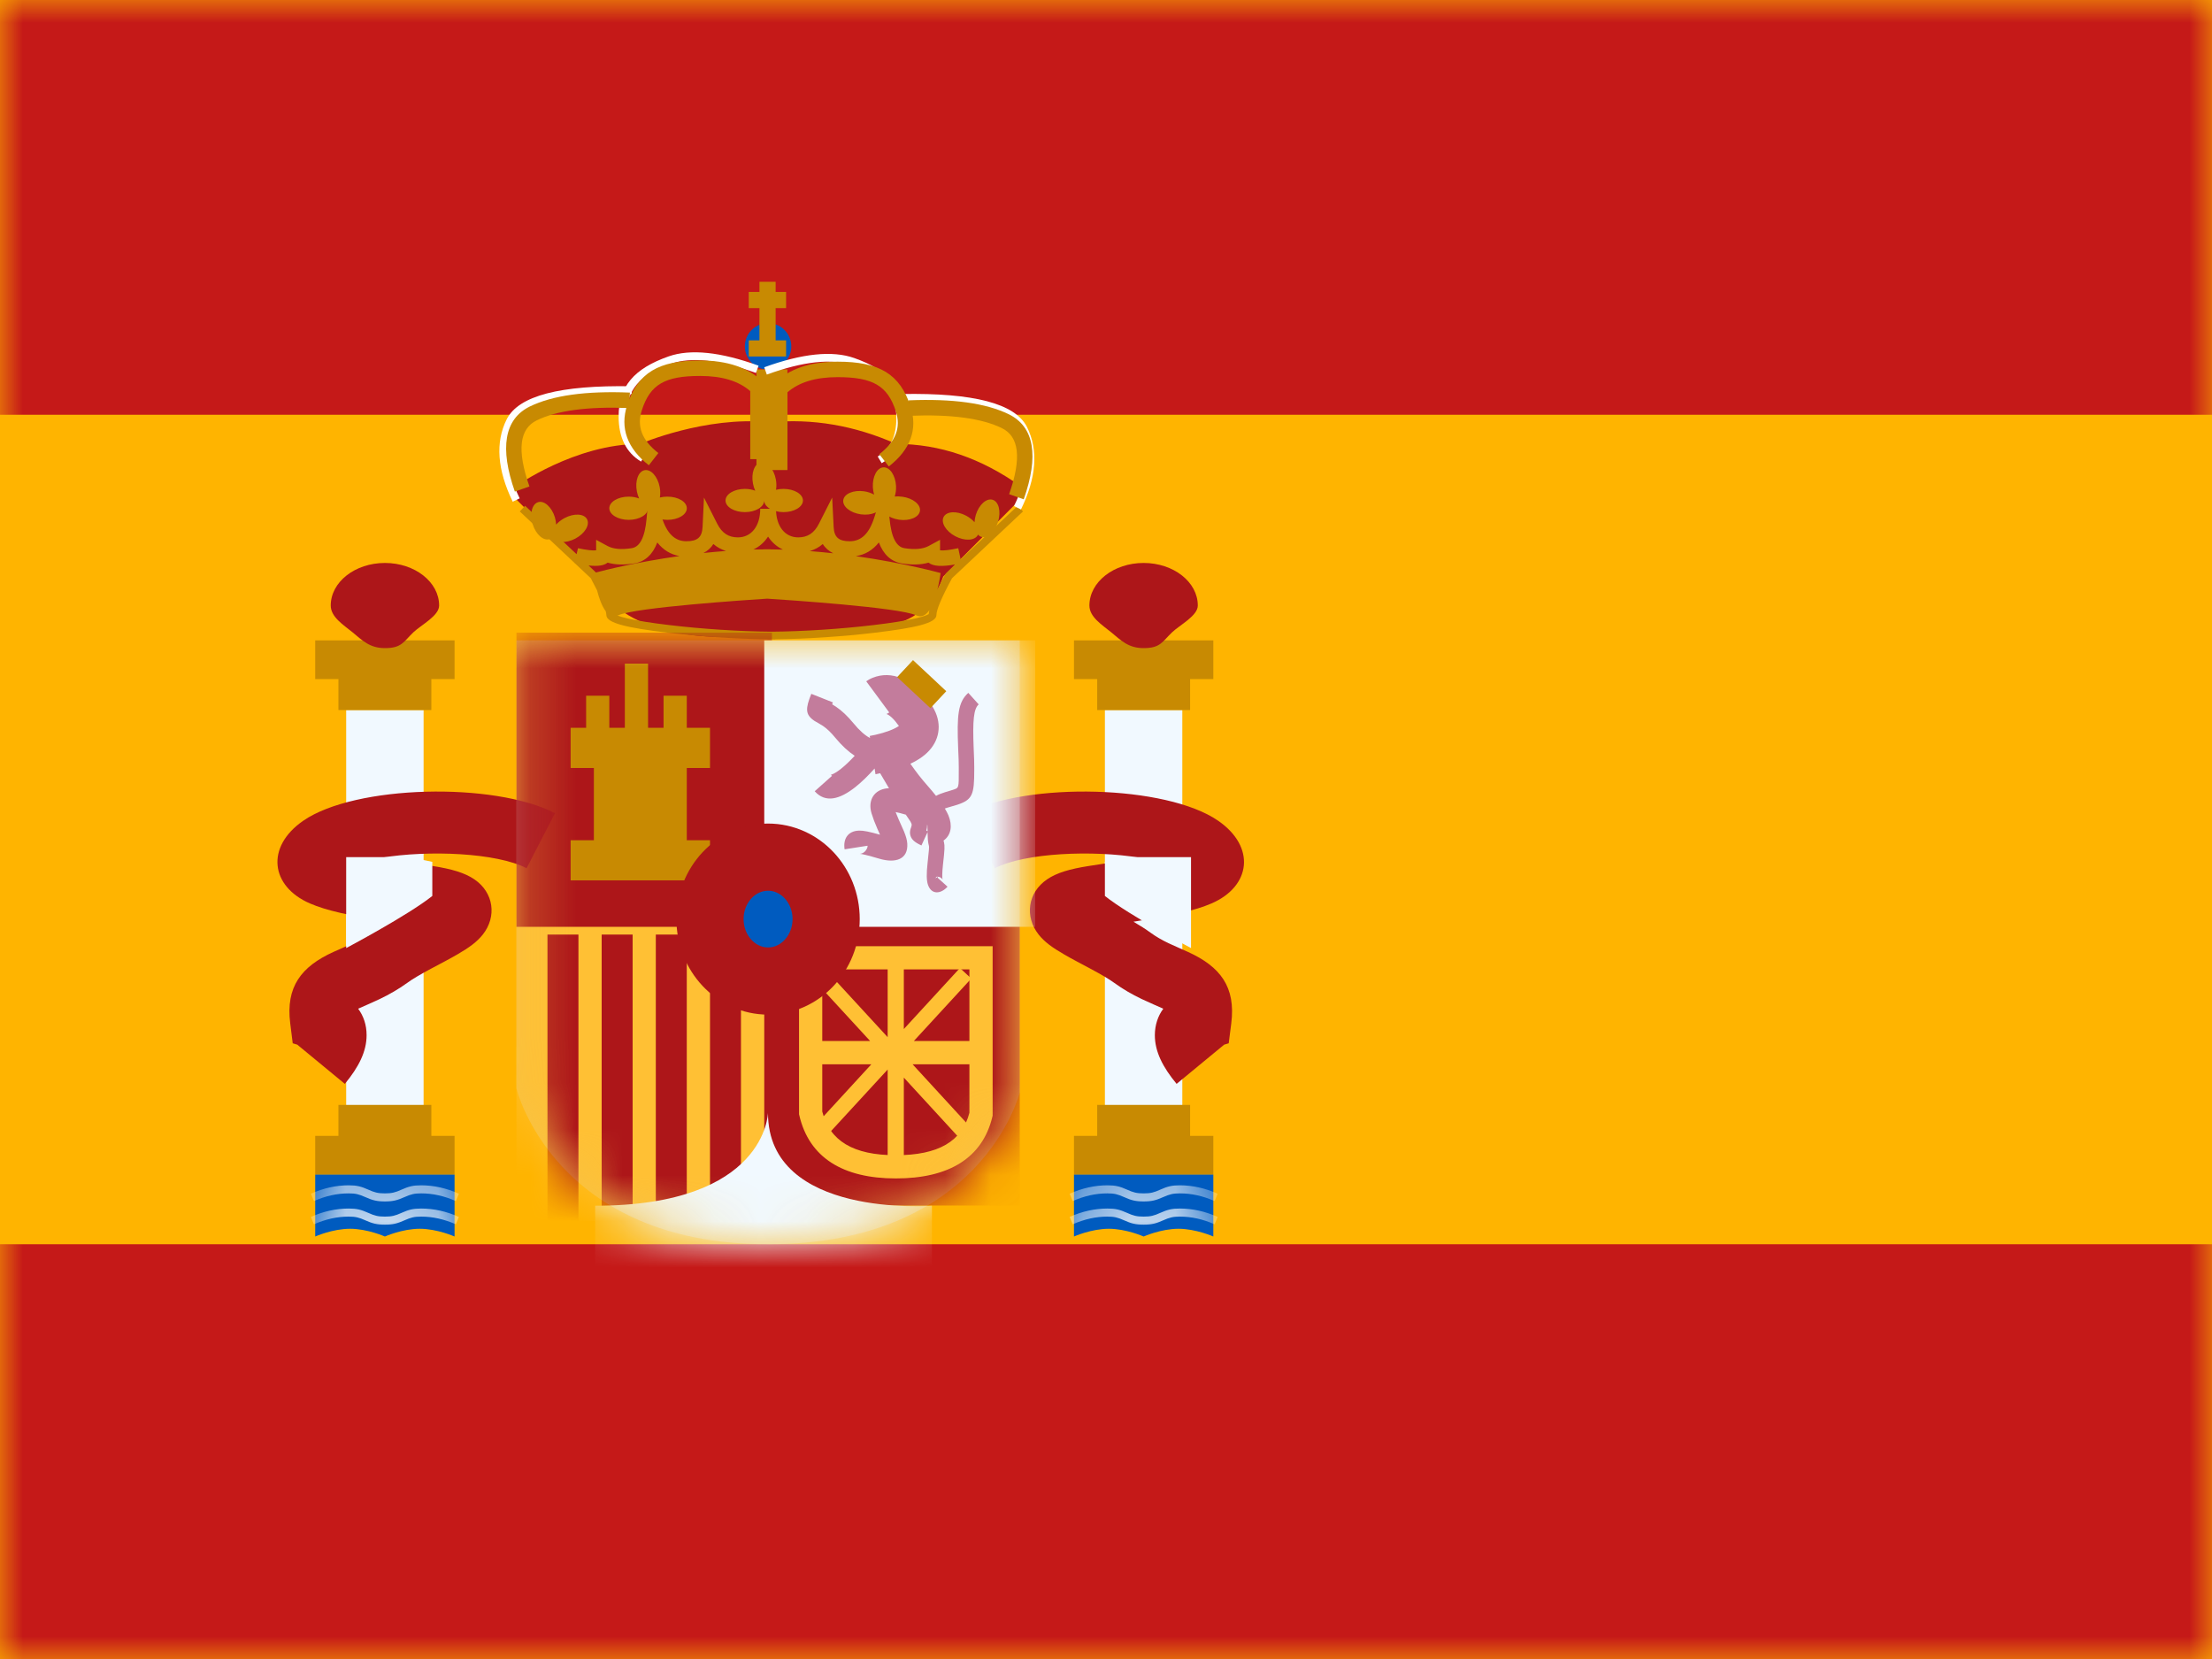 <svg xmlns="http://www.w3.org/2000/svg" width="48" height="36" viewBox="0 0 48 36" fill="none"><rect x="0" y="0" width="48" height="36" fill="#333333" stroke="none"/><g clip-path="url(#clip0_11614_12977)"><rect width="48" height="36" fill="white"></rect><path fill-rule="evenodd" clip-rule="evenodd" d="M0 0V36H48V0H0Z" fill="#FFB400"></path><mask id="mask0_11614_12977" style="mask-type:luminance" maskUnits="userSpaceOnUse" x="0" y="0" width="48" height="36"><path fill-rule="evenodd" clip-rule="evenodd" d="M0 0V36H48V0H0Z" fill="white"></path></mask><g mask="url(#mask0_11614_12977)"><path fill-rule="evenodd" clip-rule="evenodd" d="M0 0V9H48V0H0Z" fill="#C51918"></path><path fill-rule="evenodd" clip-rule="evenodd" d="M0 27V36H48V27H0Z" fill="#C51918"></path><rect x="7.512" y="15.408" width="1.68" height="8.736" fill="#F1F9FF"></rect><path d="M9.864 14.736H9.36V15.408H7.344V14.736H6.84V13.896H9.864V14.736Z" fill="#C88A02"></path><path fill-rule="evenodd" clip-rule="evenodd" d="M9.36 24.648H9.864V25.488H6.84V24.648H7.344V23.976H9.36V24.648Z" fill="#C88A02"></path><path fill-rule="evenodd" clip-rule="evenodd" d="M8.353 14.064C8.718 14.064 8.756 13.926 8.971 13.72C9.139 13.561 9.529 13.363 9.529 13.14C9.529 12.63 9.002 12.216 8.353 12.216C7.703 12.216 7.177 12.63 7.177 13.14C7.177 13.388 7.446 13.555 7.649 13.72C7.863 13.896 8.02 14.064 8.353 14.064Z" fill="#AD1619"></path><path fill-rule="evenodd" clip-rule="evenodd" d="M6.84 25.488H9.864V26.832C9.864 26.832 9.486 26.664 9.108 26.664C8.73 26.664 8.352 26.832 8.352 26.832C8.352 26.832 7.974 26.664 7.596 26.664C7.218 26.664 6.84 26.832 6.84 26.832V25.488Z" fill="#005BBF"></path><mask id="mask1_11614_12977" style="mask-type:luminance" maskUnits="userSpaceOnUse" x="6" y="25" width="4" height="2"><path fill-rule="evenodd" clip-rule="evenodd" d="M6.84 25.488H9.864V26.832C9.864 26.832 9.486 26.664 9.108 26.664C8.73 26.664 8.352 26.832 8.352 26.832C8.352 26.832 7.974 26.664 7.596 26.664C7.218 26.664 6.84 26.832 6.84 26.832V25.488Z" fill="white"></path></mask><g mask="url(#mask1_11614_12977)"><path d="M6.812 26.568L6.746 26.407C7.019 26.285 7.292 26.225 7.566 26.225C7.743 26.225 7.835 26.249 7.992 26.319C8.13 26.381 8.202 26.4 8.352 26.4C8.503 26.4 8.575 26.381 8.713 26.319C8.87 26.249 8.962 26.225 9.139 26.225C9.413 26.225 9.686 26.285 9.958 26.407L9.892 26.568C9.64 26.456 9.389 26.4 9.139 26.4C8.988 26.4 8.917 26.419 8.779 26.48C8.622 26.55 8.529 26.575 8.352 26.575C8.176 26.575 8.083 26.55 7.926 26.48C7.788 26.419 7.717 26.4 7.566 26.4C7.315 26.4 7.064 26.456 6.812 26.568Z" fill="white"></path><path d="M6.812 26.064L6.746 25.903C7.019 25.782 7.292 25.721 7.566 25.721C7.743 25.721 7.835 25.745 7.992 25.815C8.13 25.877 8.202 25.896 8.352 25.896C8.503 25.896 8.575 25.877 8.713 25.815C8.87 25.745 8.962 25.721 9.139 25.721C9.413 25.721 9.686 25.782 9.958 25.903L9.892 26.064C9.64 25.951 9.389 25.896 9.139 25.896C8.988 25.896 8.917 25.915 8.779 25.976C8.622 26.046 8.529 26.071 8.352 26.071C8.176 26.071 8.083 26.046 7.926 25.976C7.788 25.915 7.717 25.896 7.566 25.896C7.315 25.896 7.064 25.951 6.812 26.064Z" fill="white"></path></g><rect x="23.976" y="15.408" width="1.68" height="8.736" fill="#F1F9FF"></rect><path d="M26.329 14.736H25.825V15.408H23.809V14.736H23.305V13.896H26.329V14.736Z" fill="#C88A02"></path><path fill-rule="evenodd" clip-rule="evenodd" d="M25.825 24.648H26.329V25.488H23.305V24.648H23.809V23.976H25.825V24.648Z" fill="#C88A02"></path><path fill-rule="evenodd" clip-rule="evenodd" d="M24.816 14.064C25.182 14.064 25.219 13.926 25.435 13.72C25.602 13.561 25.992 13.363 25.992 13.14C25.992 12.63 25.466 12.216 24.816 12.216C24.167 12.216 23.64 12.63 23.64 13.14C23.64 13.388 23.909 13.555 24.112 13.72C24.326 13.896 24.483 14.064 24.816 14.064Z" fill="#AD1619"></path><path fill-rule="evenodd" clip-rule="evenodd" d="M23.305 25.488H26.329V26.832C26.329 26.832 25.951 26.664 25.573 26.664C25.195 26.664 24.817 26.832 24.817 26.832C24.817 26.832 24.439 26.664 24.061 26.664C23.683 26.664 23.305 26.832 23.305 26.832V25.488Z" fill="#005BBF"></path><mask id="mask2_11614_12977" style="mask-type:luminance" maskUnits="userSpaceOnUse" x="23" y="25" width="4" height="2"><path fill-rule="evenodd" clip-rule="evenodd" d="M23.305 25.488H26.329V26.832C26.329 26.832 25.951 26.664 25.573 26.664C25.195 26.664 24.817 26.832 24.817 26.832C24.817 26.832 24.439 26.664 24.061 26.664C23.683 26.664 23.305 26.832 23.305 26.832V25.488Z" fill="white"></path></mask><g mask="url(#mask2_11614_12977)"><path d="M23.277 26.568L23.211 26.407C23.484 26.285 23.757 26.225 24.031 26.225C24.208 26.225 24.3 26.249 24.457 26.319C24.595 26.381 24.666 26.4 24.817 26.4C24.968 26.4 25.04 26.381 25.177 26.319C25.334 26.249 25.427 26.225 25.604 26.225C25.877 26.225 26.151 26.285 26.423 26.407L26.357 26.568C26.105 26.456 25.854 26.4 25.604 26.4C25.453 26.4 25.381 26.419 25.243 26.48C25.086 26.55 24.994 26.575 24.817 26.575C24.64 26.575 24.548 26.55 24.391 26.48C24.253 26.419 24.182 26.4 24.031 26.4C23.78 26.4 23.529 26.456 23.277 26.568Z" fill="white"></path><path d="M23.277 26.064L23.211 25.903C23.484 25.782 23.757 25.721 24.031 25.721C24.208 25.721 24.3 25.745 24.457 25.815C24.595 25.877 24.666 25.896 24.817 25.896C24.968 25.896 25.04 25.877 25.177 25.815C25.334 25.745 25.427 25.721 25.604 25.721C25.877 25.721 26.151 25.782 26.423 25.903L26.357 26.064C26.105 25.951 25.854 25.896 25.604 25.896C25.453 25.896 25.381 25.915 25.243 25.976C25.086 26.046 24.994 26.071 24.817 26.071C24.64 26.071 24.548 26.046 24.391 25.976C24.253 25.915 24.182 25.896 24.031 25.896C23.78 25.896 23.529 25.951 23.277 26.064Z" fill="white"></path></g><path d="M6.583 17.808C7.708 17.033 10.721 16.963 12.043 17.646L11.427 18.84C10.778 18.505 9.302 18.442 8.269 18.614C8.426 18.641 8.603 18.67 8.801 18.701C8.924 18.72 9.356 18.787 9.391 18.792C9.803 18.857 10.084 18.939 10.293 19.081C10.718 19.37 10.782 19.893 10.478 20.278C10.35 20.44 10.182 20.561 9.929 20.708C9.847 20.756 9.759 20.804 9.642 20.867C9.617 20.879 9.412 20.989 9.352 21.021C9.111 21.151 8.951 21.244 8.833 21.331C8.647 21.465 8.456 21.575 8.24 21.679C8.126 21.734 7.803 21.875 7.792 21.88C7.785 21.883 7.779 21.886 7.772 21.889C7.889 22.047 7.955 22.24 7.955 22.463C7.955 22.818 7.786 23.153 7.483 23.52L6.451 22.669L6.352 22.639L6.298 22.208C6.197 21.415 6.536 20.975 7.235 20.657C7.255 20.648 7.569 20.51 7.659 20.467C7.807 20.396 7.928 20.326 8.042 20.244C8.154 20.162 8.275 20.085 8.42 20.001C7.554 19.862 7.086 19.759 6.727 19.605C5.869 19.235 5.758 18.376 6.583 17.808ZM20.973 17.646C22.294 16.963 25.306 17.033 26.431 17.808C27.257 18.376 27.146 19.235 26.288 19.605C25.929 19.759 25.461 19.862 24.596 20.001C24.741 20.085 24.861 20.162 24.974 20.244C25.087 20.326 25.209 20.396 25.356 20.467C25.447 20.51 25.762 20.648 25.78 20.657C26.479 20.975 26.819 21.415 26.718 22.208L26.663 22.639L26.564 22.669L25.532 23.52C25.229 23.153 25.06 22.818 25.06 22.463C25.061 22.24 25.127 22.047 25.243 21.889C25.237 21.886 25.23 21.883 25.224 21.88C25.218 21.878 24.89 21.734 24.775 21.679C24.559 21.575 24.368 21.465 24.183 21.331C24.064 21.244 23.905 21.151 23.663 21.021C23.603 20.989 23.398 20.879 23.374 20.867C23.256 20.804 23.168 20.756 23.087 20.708C22.833 20.561 22.665 20.44 22.537 20.278C22.233 19.892 22.297 19.37 22.723 19.081C22.931 18.939 23.212 18.857 23.625 18.792C23.66 18.787 24.092 18.72 24.215 18.701C24.412 18.67 24.589 18.641 24.746 18.614C23.713 18.442 22.238 18.505 21.589 18.84L20.973 17.646Z" fill="#AD1619"></path><path d="M8.885 18.6L9.381 18.702V19.442C8.853 19.863 7.512 20.573 7.512 20.573V18.6H8.885Z" fill="#F1F9FF"></path><path d="M24.472 18.6L23.976 18.702V19.442C24.504 19.863 25.845 20.573 25.845 20.573V18.6H24.472Z" fill="#F1F9FF"></path><path d="M13.89 9.633C13.89 9.633 15.298 9.024 16.695 9.161C16.695 9.161 16.694 9.162 16.694 9.165C17.623 9.075 18.541 9.231 19.448 9.633C20.393 9.633 21.299 9.943 22.163 10.563V10.809L20.468 12.511C20.13 13.45 19.526 13.5 19.055 13.656C18.9 13.708 16.688 13.768 16.688 13.768V13.763C13.347 14.148 12.871 12.511 12.871 12.511L11.176 10.809V10.563C11.188 10.555 12.478 9.633 13.89 9.633Z" fill="#AD1619"></path><path d="M19.303 11.252C19.341 11.67 19.455 11.867 19.624 11.895C19.854 11.932 20.029 11.914 20.151 11.848L20.399 11.714V11.942C20.477 11.951 20.611 11.935 20.794 11.896L20.846 12.139L22.085 10.975L22.199 11.098L20.659 12.547C20.434 12.96 20.32 13.234 20.32 13.348C20.32 13.521 19.869 13.624 18.99 13.729C18.301 13.812 17.489 13.865 16.824 13.873V13.877C16.796 13.877 16.767 13.875 16.739 13.875C16.711 13.875 16.683 13.877 16.655 13.877V13.873C15.99 13.865 15.177 13.812 14.488 13.729C13.609 13.624 13.158 13.521 13.158 13.348C13.158 13.325 13.152 13.296 13.143 13.261C13.058 13.149 12.997 12.972 12.956 12.81C12.916 12.73 12.871 12.642 12.82 12.547L12.478 12.226C12.476 12.225 12.472 12.225 12.47 12.225L12.47 12.218L11.279 11.098L11.394 10.975L12.512 12.026L12.542 11.896C12.725 11.935 12.858 11.951 12.936 11.942V11.714L13.184 11.848C13.306 11.914 13.481 11.932 13.711 11.895C13.88 11.867 13.994 11.67 14.031 11.252L14.106 10.408L14.358 11.217C14.472 11.583 14.647 11.745 14.895 11.745C15.138 11.745 15.235 11.656 15.246 11.432L15.276 10.797L15.563 11.364C15.667 11.569 15.81 11.661 16.012 11.661C16.302 11.661 16.497 11.419 16.497 11.04H16.839C16.839 11.419 17.032 11.661 17.322 11.661C17.525 11.661 17.668 11.568 17.771 11.364L18.058 10.797L18.09 11.432C18.1 11.655 18.197 11.745 18.439 11.745C18.687 11.745 18.862 11.583 18.976 11.217L19.228 10.408L19.303 11.252ZM16.647 12.991C16.208 13.019 13.784 13.18 13.417 13.352C13.41 13.355 13.403 13.354 13.396 13.356C13.451 13.377 13.526 13.399 13.62 13.421C13.836 13.47 14.143 13.519 14.508 13.562C15.219 13.648 16.066 13.703 16.739 13.707C17.412 13.703 18.259 13.648 18.971 13.562C19.335 13.519 19.643 13.47 19.859 13.421C19.969 13.396 20.053 13.371 20.108 13.348C20.128 13.339 20.143 13.332 20.153 13.325C20.155 13.3 20.16 13.271 20.168 13.239C20.093 13.348 19.998 13.407 19.879 13.352C19.512 13.18 17.084 13.019 16.647 12.991ZM19.071 11.771C18.939 11.938 18.772 12.038 18.571 12.068C19.65 12.221 20.408 12.435 20.411 12.435C20.411 12.435 20.39 12.601 20.343 12.792C20.392 12.691 20.45 12.579 20.517 12.455L20.534 12.434L20.73 12.248C20.454 12.297 20.255 12.295 20.149 12.209C19.984 12.257 19.791 12.261 19.57 12.226C19.334 12.187 19.17 12.031 19.071 11.771ZM14.263 11.771C14.165 12.031 14 12.187 13.764 12.226C13.544 12.261 13.35 12.257 13.185 12.209C13.102 12.277 12.962 12.291 12.772 12.271L12.933 12.423C13.118 12.373 13.814 12.197 14.745 12.066C14.552 12.033 14.391 11.933 14.263 11.771ZM17.854 11.805C17.772 11.877 17.677 11.927 17.572 11.959C17.746 11.972 17.916 11.988 18.081 12.006C17.986 11.959 17.909 11.893 17.854 11.805ZM15.48 11.805C15.428 11.889 15.355 11.954 15.265 12C15.424 11.983 15.587 11.968 15.754 11.956C15.653 11.924 15.56 11.875 15.48 11.805ZM16.667 11.644C16.586 11.767 16.479 11.863 16.349 11.924C16.426 11.922 16.503 11.922 16.58 11.921V11.92H16.716V11.921C16.807 11.922 16.898 11.923 16.989 11.926C16.858 11.865 16.748 11.768 16.667 11.644Z" fill="#C88A02"></path><path fill-rule="evenodd" clip-rule="evenodd" d="M16.667 8.02C16.945 8.02 17.171 7.795 17.171 7.516C17.171 7.238 16.945 7.012 16.667 7.012C16.389 7.012 16.163 7.238 16.163 7.516C16.163 7.795 16.389 8.02 16.667 8.02Z" fill="#005BBF"></path><path d="M11.677 10.897C11.81 10.856 11.973 11.003 12.041 11.225C12.057 11.279 12.065 11.333 12.068 11.384C12.114 11.331 12.176 11.282 12.25 11.242C12.454 11.134 12.673 11.144 12.739 11.267C12.804 11.39 12.691 11.578 12.486 11.687C12.281 11.796 12.063 11.784 11.998 11.661C11.996 11.658 11.995 11.655 11.994 11.652C11.973 11.674 11.95 11.692 11.923 11.7C11.79 11.741 11.626 11.594 11.558 11.372C11.491 11.151 11.543 10.938 11.677 10.897ZM21.54 10.845C21.673 10.886 21.726 11.099 21.658 11.321C21.59 11.542 21.427 11.689 21.294 11.649C21.265 11.64 21.242 11.623 21.221 11.6C21.22 11.603 21.22 11.607 21.218 11.611C21.153 11.733 20.934 11.745 20.729 11.636C20.524 11.527 20.412 11.339 20.477 11.216C20.543 11.093 20.762 11.082 20.966 11.191C21.04 11.23 21.101 11.28 21.147 11.332C21.15 11.281 21.159 11.227 21.175 11.173C21.243 10.951 21.407 10.804 21.54 10.845ZM19.171 10.141C19.309 10.134 19.432 10.316 19.444 10.547C19.448 10.63 19.436 10.708 19.415 10.775C19.467 10.769 19.524 10.771 19.582 10.779C19.811 10.811 19.982 10.948 19.963 11.086C19.943 11.224 19.741 11.31 19.512 11.278C19.282 11.245 19.111 11.107 19.131 10.969C19.131 10.966 19.132 10.963 19.133 10.959C19.132 10.959 19.131 10.959 19.13 10.958C19.129 10.962 19.131 10.966 19.131 10.969C19.111 11.107 18.909 11.193 18.679 11.161C18.45 11.128 18.279 10.99 18.299 10.852C18.318 10.714 18.52 10.629 18.75 10.661C18.832 10.673 18.907 10.699 18.968 10.733C18.954 10.684 18.944 10.63 18.941 10.574C18.929 10.342 19.032 10.148 19.171 10.141ZM13.988 10.203C14.124 10.176 14.271 10.339 14.315 10.567C14.331 10.648 14.331 10.727 14.319 10.796C14.369 10.783 14.425 10.777 14.483 10.777C14.715 10.777 14.904 10.889 14.904 11.029C14.904 11.168 14.715 11.281 14.483 11.281C14.252 11.28 14.063 11.168 14.063 11.029C14.063 11.025 14.064 11.022 14.064 11.019C14.063 11.018 14.062 11.018 14.061 11.018C14.062 11.021 14.063 11.025 14.063 11.029C14.063 11.168 13.874 11.281 13.642 11.281C13.411 11.28 13.223 11.168 13.222 11.029C13.222 10.89 13.411 10.777 13.642 10.777C13.726 10.777 13.804 10.792 13.869 10.817C13.848 10.771 13.831 10.719 13.82 10.663C13.776 10.436 13.851 10.229 13.988 10.203ZM16.508 10.034C16.644 10.008 16.791 10.171 16.835 10.399C16.851 10.48 16.851 10.559 16.839 10.628C16.889 10.615 16.945 10.609 17.003 10.609C17.235 10.609 17.424 10.722 17.424 10.861C17.423 11 17.235 11.113 17.003 11.113C16.772 11.113 16.585 11.001 16.583 10.863C16.581 11.001 16.395 11.113 16.164 11.113C15.932 11.113 15.744 11 15.744 10.861C15.744 10.722 15.932 10.609 16.164 10.609C16.246 10.609 16.323 10.623 16.388 10.648C16.367 10.602 16.35 10.551 16.34 10.495C16.295 10.268 16.371 10.061 16.508 10.034ZM16.583 10.858C16.583 10.855 16.584 10.852 16.584 10.85H16.581C16.581 10.853 16.583 10.855 16.583 10.858Z" fill="#C88A02"></path><path d="M16.831 6.335H17.058V6.686H16.831V7.386H17.058V7.736H16.248V7.386H16.48V6.686H16.248V6.335H16.48V6.115H16.831V6.335Z" fill="#C88A02"></path><rect x="16.415" y="8.016" width="0.672" height="2.184" fill="#C88A02"></rect><path d="M13.709 8.382L13.707 8.55C12.217 8.524 11.362 8.741 11.146 9.174C10.921 9.622 10.963 10.167 11.277 10.814L11.126 10.887C10.791 10.197 10.745 9.599 10.995 9.099C11.253 8.585 12.157 8.355 13.709 8.382Z" fill="white"></path><path d="M13.997 9.871L13.911 10.016C13.587 9.822 13.424 9.491 13.424 9.036C13.424 8.381 13.762 7.997 14.508 7.734C14.984 7.567 15.634 7.636 16.461 7.935L16.404 8.093C15.61 7.805 14.996 7.741 14.563 7.893C13.879 8.134 13.592 8.46 13.592 9.036C13.592 9.436 13.727 9.71 13.997 9.871Z" fill="white"></path><path d="M11.489 10.556L11.172 10.667C10.843 9.731 10.937 9.095 11.499 8.82C11.994 8.579 12.716 8.48 13.668 8.519L13.654 8.855C12.753 8.818 12.082 8.909 11.646 9.122C11.277 9.303 11.209 9.76 11.489 10.556Z" fill="#C88A02"></path><path d="M15.193 8.158C14.424 8.158 14.109 8.345 13.929 8.898C13.814 9.25 13.925 9.55 14.286 9.831L14.08 10.096C13.613 9.733 13.448 9.288 13.609 8.793C13.839 8.089 14.29 7.822 15.193 7.822C15.784 7.822 16.245 7.978 16.566 8.294L16.616 8.343V9.963H16.28V8.487C16.03 8.269 15.67 8.158 15.193 8.158Z" fill="#C88A02"></path><path d="M19.572 8.55L19.575 8.718C21.064 8.692 21.919 8.909 22.136 9.342C22.36 9.79 22.318 10.335 22.004 10.982L22.155 11.055C22.49 10.365 22.536 9.767 22.286 9.267C22.028 8.753 21.124 8.523 19.572 8.55Z" fill="white"></path><path d="M19.046 9.906L19.133 10.051C19.457 9.857 19.619 9.526 19.619 9.071C19.619 8.416 19.282 8.032 18.536 7.769C18.06 7.602 17.409 7.67 16.583 7.97L16.64 8.128C17.434 7.84 18.047 7.775 18.48 7.928C19.164 8.169 19.451 8.495 19.451 9.071C19.451 9.471 19.316 9.745 19.046 9.906Z" fill="white"></path><path d="M21.898 10.724L22.215 10.835C22.544 9.899 22.45 9.263 21.888 8.988C21.392 8.747 20.671 8.648 19.719 8.687L19.732 9.023C20.634 8.986 21.304 9.077 21.74 9.29C22.11 9.471 22.177 9.928 21.898 10.724Z" fill="#C88A02"></path><path d="M18.175 8.184C18.943 8.184 19.259 8.371 19.439 8.923C19.554 9.275 19.442 9.576 19.081 9.856L19.287 10.122C19.755 9.759 19.92 9.314 19.758 8.819C19.529 8.115 19.078 7.848 18.175 7.848C17.583 7.848 17.122 8.003 16.801 8.32L16.751 8.369V9.989H17.087V8.513C17.338 8.295 17.698 8.184 18.175 8.184Z" fill="#C88A02"></path><path opacity="0.3" fill-rule="evenodd" clip-rule="evenodd" d="M11.207 13.896H22.128V23.707C22.128 23.707 21.316 27 16.668 27C12.019 27 11.207 23.62 11.207 23.62V13.896Z" fill="#E1E5E8"></path><mask id="mask3_11614_12977" style="mask-type:luminance" maskUnits="userSpaceOnUse" x="11" y="13" width="12" height="14"><path fill-rule="evenodd" clip-rule="evenodd" d="M11.207 13.896H22.128V23.707C22.128 23.707 21.316 27 16.668 27C12.019 27 11.207 23.62 11.207 23.62V13.896Z" fill="white"></path></mask><g mask="url(#mask3_11614_12977)"><rect x="11.207" y="19.944" width="5.544" height="6.552" fill="#FFC034"></rect><rect x="11.88" y="20.28" width="0.672" height="6.216" fill="#AD1619"></rect><rect x="14.231" y="20.28" width="0.672" height="6.216" fill="#AD1619"></rect><rect x="13.056" y="20.28" width="0.672" height="6.216" fill="#AD1619"></rect><rect x="15.407" y="20.28" width="0.672" height="6.216" fill="#AD1619"></rect><rect x="11.207" y="13.728" width="5.544" height="6.384" fill="#AD1619"></rect><rect x="16.584" y="19.776" width="5.544" height="6.384" fill="#AD1619"></rect><rect x="16.584" y="13.896" width="5.88" height="6.216" fill="#F1F9FF"></rect><path d="M14.063 15.793H14.399V15.097H14.903V15.793H15.407V16.665H14.903V18.233H15.407V19.104H12.383V18.233H12.887V16.665H12.383V15.793H12.719V15.097H13.222V15.793H13.559V14.4H14.063V15.793Z" fill="#C88A02"></path><path d="M18.939 14.707C19.339 14.547 19.804 14.715 20.2 15.279C20.425 15.601 20.425 15.956 20.206 16.237C20.095 16.379 19.942 16.485 19.755 16.573C19.896 16.773 19.982 16.884 20.126 17.048C20.196 17.126 20.257 17.201 20.312 17.27C20.364 17.241 20.429 17.215 20.51 17.19C20.523 17.186 20.538 17.182 20.552 17.178C20.604 17.163 20.642 17.152 20.672 17.141C20.811 17.095 20.806 17.111 20.805 16.708C20.805 16.677 20.805 16.676 20.805 16.643C20.805 16.542 20.802 16.456 20.793 16.259C20.793 16.249 20.793 16.249 20.792 16.239C20.762 15.513 20.79 15.234 21.012 15.035L21.237 15.285C21.129 15.382 21.104 15.632 21.128 16.224C21.129 16.234 21.129 16.235 21.129 16.245C21.138 16.447 21.141 16.536 21.141 16.643C21.141 16.676 21.141 16.676 21.141 16.707C21.142 17.242 21.101 17.353 20.779 17.461C20.741 17.473 20.698 17.486 20.641 17.502C20.629 17.505 20.617 17.508 20.607 17.512C20.559 17.526 20.526 17.535 20.503 17.545C20.535 17.598 20.561 17.647 20.581 17.694C20.671 17.913 20.642 18.122 20.475 18.24C20.475 18.242 20.476 18.244 20.476 18.246C20.477 18.252 20.479 18.258 20.484 18.275C20.503 18.355 20.5 18.435 20.463 18.757C20.443 18.938 20.443 19.057 20.454 19.091C20.443 19.06 20.402 19.025 20.345 19.025L20.335 19.016C20.332 19.02 20.329 19.022 20.327 19.025C20.325 19.025 20.324 19.025 20.323 19.025L20.324 19.026C20.309 19.041 20.299 19.053 20.292 19.058L20.296 19.055C20.306 19.05 20.321 19.045 20.34 19.041L20.561 19.241C20.42 19.397 20.217 19.424 20.138 19.204C20.103 19.106 20.103 18.952 20.129 18.72C20.16 18.444 20.164 18.379 20.158 18.355C20.154 18.343 20.151 18.329 20.148 18.315C20.136 18.258 20.129 18.183 20.128 18.056L19.995 18.346C19.846 18.277 19.77 18.215 19.75 18.105C19.744 18.066 19.747 18.031 19.757 17.995C19.762 17.978 19.767 17.961 19.775 17.941C19.792 17.893 19.788 17.865 19.712 17.761C19.694 17.735 19.676 17.706 19.656 17.678C19.649 17.676 19.643 17.674 19.637 17.673C19.558 17.649 19.49 17.633 19.435 17.622C19.453 17.669 19.475 17.721 19.5 17.78C19.506 17.791 19.593 17.986 19.615 18.038C19.659 18.146 19.683 18.227 19.688 18.307C19.708 18.652 19.43 18.736 19.082 18.634C18.824 18.558 18.692 18.527 18.656 18.528C18.77 18.525 18.833 18.399 18.826 18.352L18.328 18.43C18.294 18.216 18.387 18.032 18.642 18.024C18.739 18.022 18.862 18.047 19.096 18.113C19.08 18.077 19.061 18.033 19.038 17.982C18.983 17.856 18.944 17.754 18.913 17.651C18.825 17.363 18.971 17.136 19.25 17.107C19.264 17.106 19.277 17.106 19.291 17.105C19.231 17.005 19.166 16.896 19.099 16.779C19.063 16.786 19.03 16.796 18.998 16.801L18.979 16.676C18.84 16.831 18.697 16.972 18.559 17.081C18.224 17.345 17.913 17.432 17.679 17.17L18.055 16.835C18.043 16.821 18.022 16.816 18.034 16.812C18.083 16.798 18.158 16.755 18.247 16.685C18.341 16.61 18.444 16.512 18.547 16.401C18.405 16.307 18.266 16.178 18.131 16.015C18.03 15.891 17.941 15.809 17.858 15.752C17.816 15.723 17.693 15.656 17.675 15.644C17.467 15.505 17.479 15.372 17.605 15.056L18.074 15.242C18.068 15.257 18.062 15.271 18.057 15.283C18.087 15.301 18.119 15.32 18.143 15.337C18.266 15.421 18.389 15.535 18.52 15.694C18.649 15.852 18.769 15.957 18.88 16.016L18.873 15.97C18.896 15.966 18.941 15.958 19.001 15.944C19.103 15.921 19.203 15.892 19.294 15.858C19.389 15.823 19.462 15.784 19.506 15.753C19.393 15.594 19.302 15.517 19.24 15.495C19.231 15.492 19.239 15.492 19.25 15.487C19.262 15.482 19.277 15.474 19.296 15.46L18.797 14.784C18.833 14.758 18.88 14.73 18.939 14.707ZM20.358 19.036C20.352 19.037 20.346 19.04 20.34 19.041L20.324 19.026L20.327 19.025C20.333 19.024 20.339 19.025 20.345 19.025L20.358 19.036ZM20.119 17.895C20.119 17.939 20.114 17.981 20.101 18.024C20.109 18.028 20.118 18.033 20.128 18.038C20.128 18.033 20.128 18.027 20.128 18.021C20.128 17.984 20.127 17.95 20.125 17.912C20.124 17.909 20.122 17.904 20.119 17.895Z" fill="#C37C9C"></path><path d="M19.468 14.693L19.812 14.324L20.534 14.999L20.19 15.367L19.468 14.693Z" fill="#C88A02"></path><path d="M21.54 24.21L21.533 24.239C21.319 25.125 20.595 25.572 19.44 25.572C18.283 25.572 17.559 25.114 17.346 24.208L17.339 24.179V20.532H21.54V24.21ZM17.843 24.12C18.004 24.755 18.512 25.068 19.44 25.068C20.368 25.068 20.875 24.764 21.036 24.149V21.036H17.843V24.12Z" fill="#FFC034"></path><path d="M19.613 22.33L20.83 21.006L21.077 21.234L19.83 22.59H21.226V23.095H19.803L21.077 24.482L20.83 24.709L19.613 23.384V25.158H19.262V23.209L17.882 24.709L17.634 24.482L18.908 23.095H17.752V22.59H18.882L17.635 21.234L17.882 21.006L19.262 22.506V20.839H19.613V22.33Z" fill="#FFC034"></path><path fill-rule="evenodd" clip-rule="evenodd" d="M20.223 26.164C20.223 26.164 16.665 26.444 16.665 24.149C16.665 24.149 16.631 26.164 12.915 26.164V27.976H20.223V26.164Z" fill="#F1F9FF"></path><path fill-rule="evenodd" clip-rule="evenodd" d="M16.667 21.288C17.363 21.288 17.927 20.686 17.927 19.944C17.927 19.202 17.363 18.6 16.667 18.6C15.971 18.6 15.407 19.202 15.407 19.944C15.407 20.686 15.971 21.288 16.667 21.288Z" fill="#005BBF" stroke="#AD1619" stroke-width="1.458"></path></g></g></g><defs><clipPath id="clip0_11614_12977"><rect width="48" height="36" fill="white"></rect></clipPath></defs></svg>